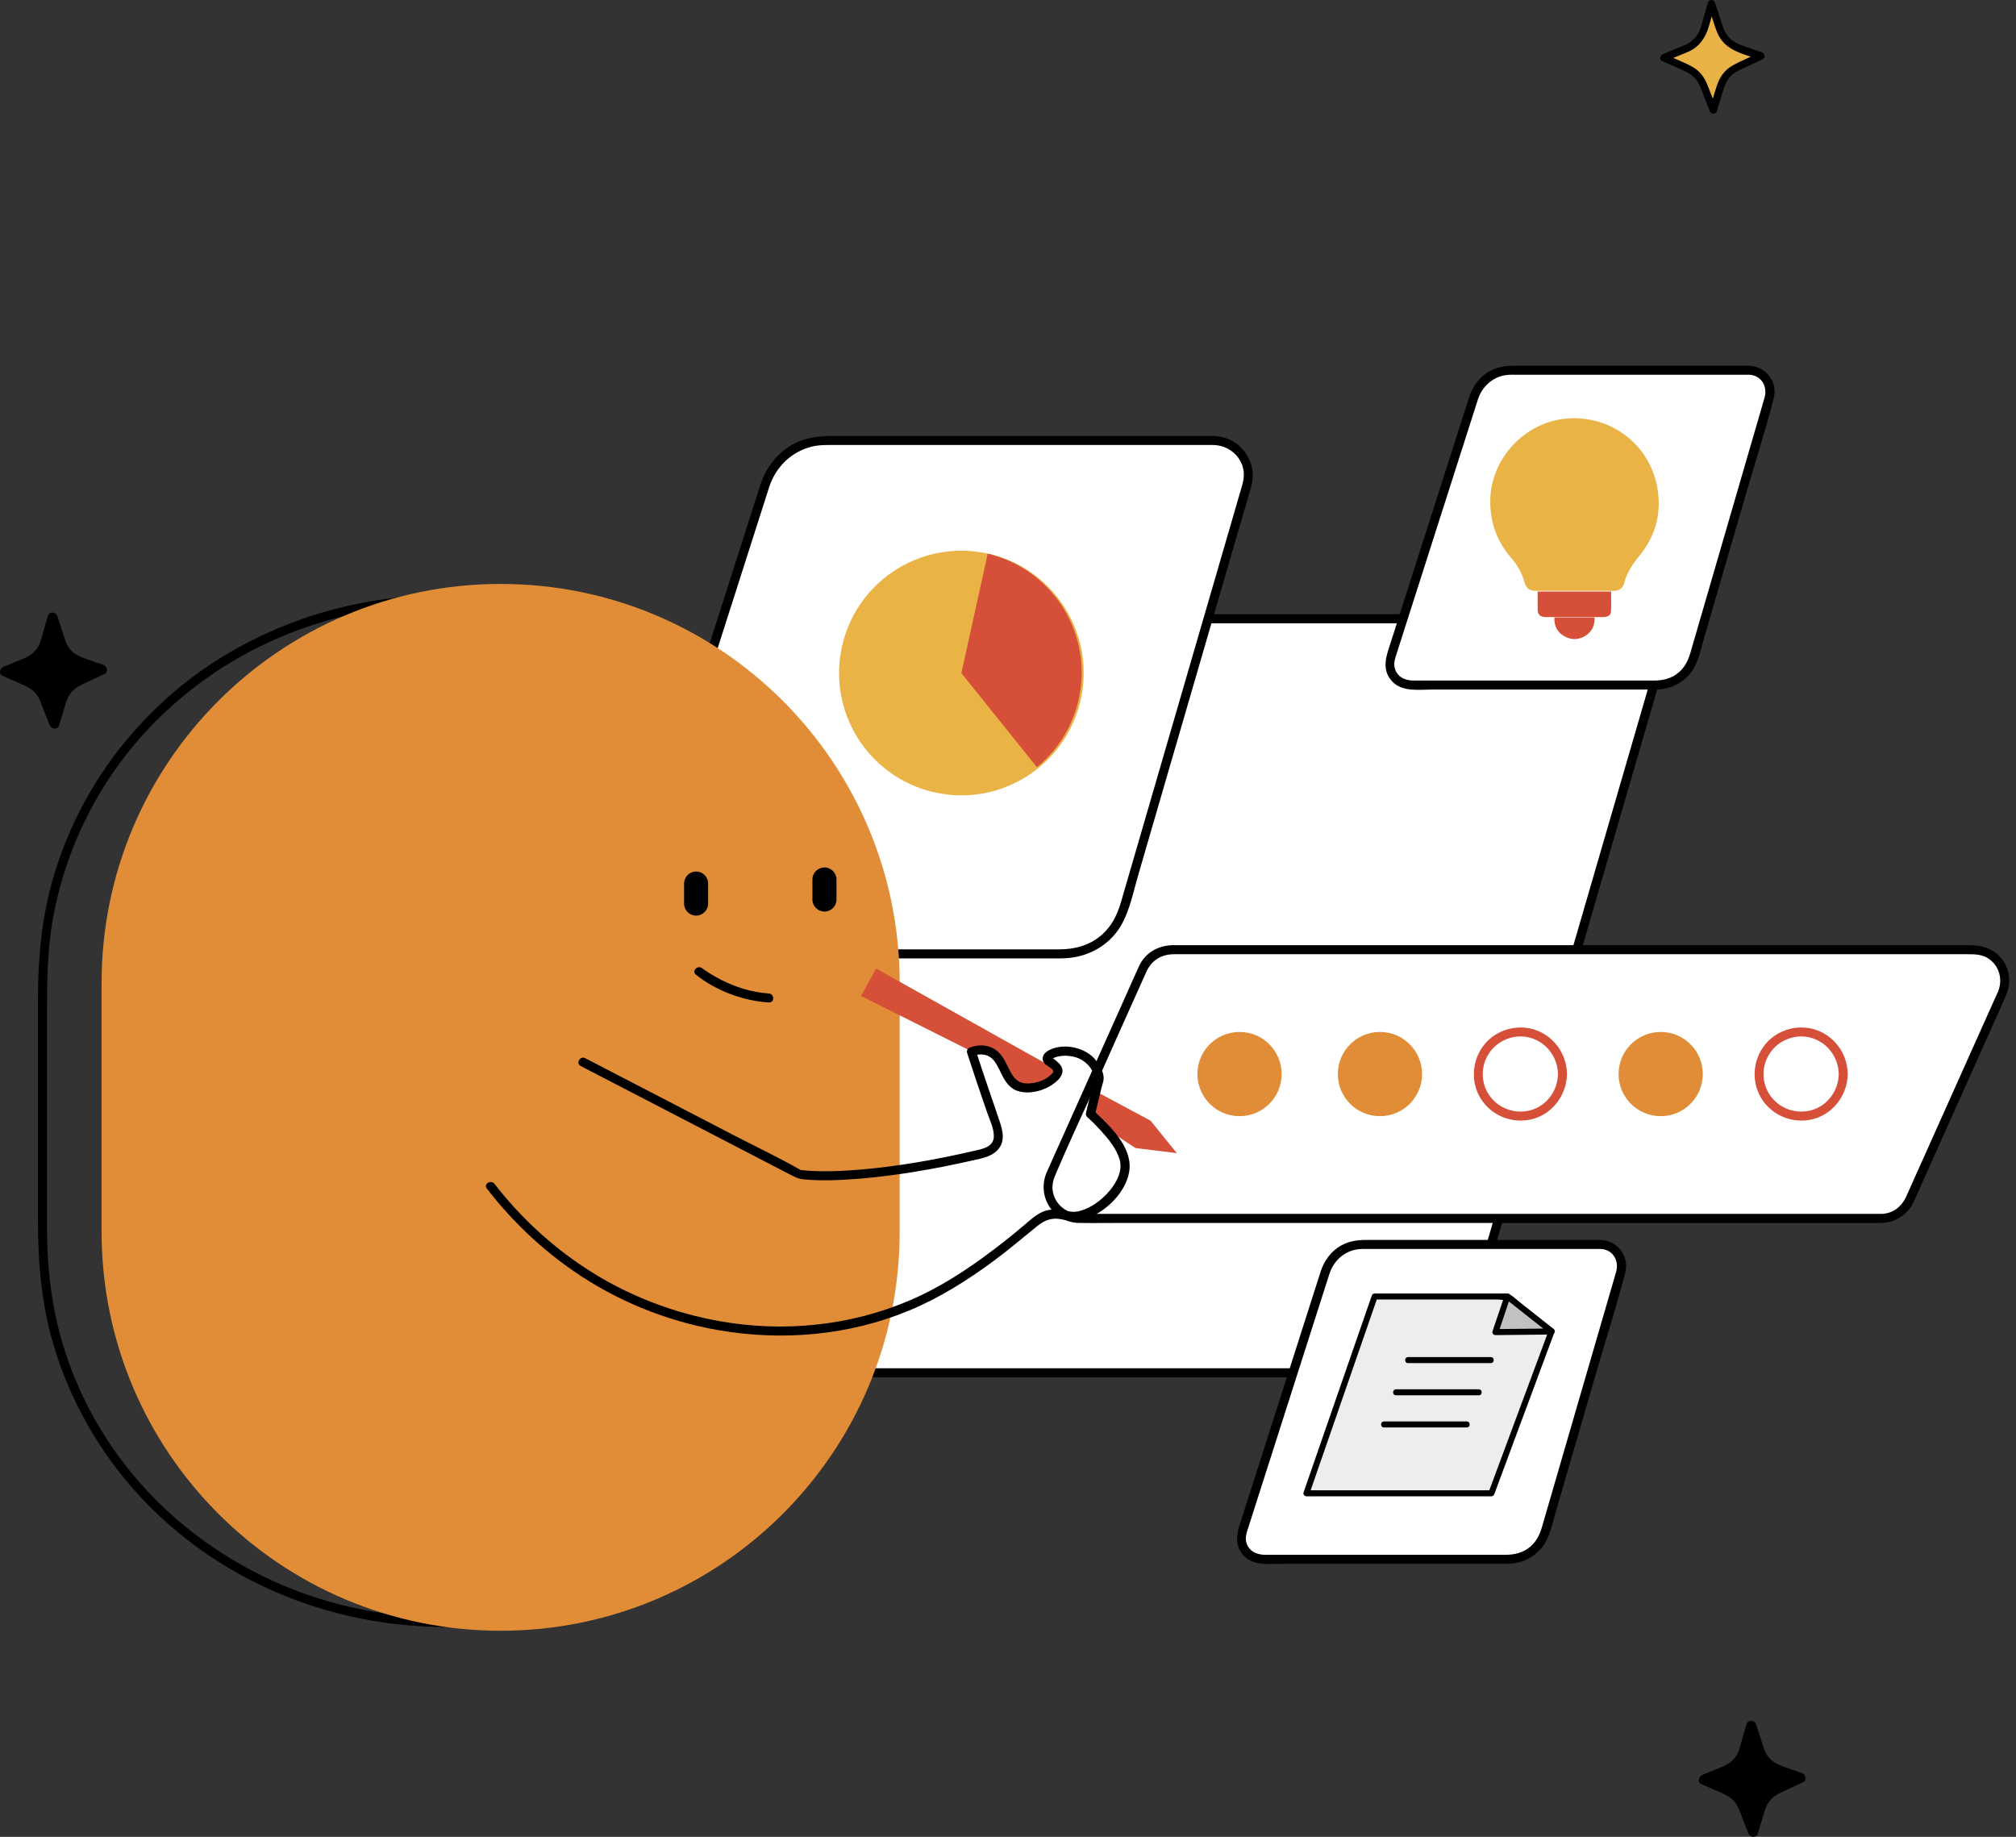 <svg width="225" height="205" viewBox="0 0 225 205" fill="none" xmlns="http://www.w3.org/2000/svg">
<rect x="0" y="0" width="225" height="205" fill="#333333" stroke="none"/>
<g clip-path="url(#clip0_3176_2044)">
<path d="M179.156 69.062H115.54C111.024 69.062 107.022 71.981 105.648 76.287L83.419 145.802C82.246 149.468 84.981 153.215 88.831 153.215H154.465C159.084 153.215 163.149 150.162 164.438 145.726L184.612 76.332C185.669 72.697 182.943 69.062 179.156 69.062Z" fill="white"/>
<path d="M179.155 68.555H116.686C114.729 68.555 112.84 68.716 111.014 69.54C108.064 70.869 106.023 73.429 105.052 76.469L101.901 86.316L95.988 104.807L89.448 125.259L84.421 140.984L83.145 144.981C83.074 145.205 83.002 145.424 82.93 145.648C82.335 147.586 82.689 149.69 83.929 151.302C85.169 152.913 86.919 153.692 88.848 153.714C89.126 153.714 89.403 153.714 89.681 153.714H154.138C157.473 153.714 160.673 152.398 162.822 149.798C164.035 148.33 164.688 146.642 165.212 144.852L166.528 140.322L171.322 123.836L177.347 103.115L182.598 85.049C183.421 82.207 184.263 79.374 185.073 76.527C186.201 72.574 183.264 68.613 179.151 68.555C178.502 68.546 178.502 69.553 179.151 69.562C181.666 69.598 183.846 71.402 184.267 73.899C184.41 74.759 184.294 75.605 184.052 76.428L183.13 79.606L178.864 94.279L172.992 114.485L167.455 133.536L164.196 144.749C163.61 146.772 162.75 148.62 161.166 150.089C159.344 151.776 156.936 152.689 154.46 152.707C154.254 152.707 154.053 152.707 153.847 152.707H101.614C97.594 152.707 93.579 152.707 89.56 152.707C89.318 152.707 89.076 152.707 88.835 152.707C86.722 152.685 84.788 151.423 84.005 149.44C83.535 148.258 83.557 147.009 83.938 145.809C84.041 145.483 84.148 145.156 84.251 144.829L87.957 133.24L94.027 114.261L100.406 94.315L105.043 79.821L106.05 76.666C107.102 73.38 109.64 70.788 113.011 69.893C114.38 69.531 115.754 69.566 117.151 69.566H141.282C148.319 69.566 155.355 69.566 162.396 69.566C167.267 69.566 172.137 69.566 177.007 69.566H179.155C179.804 69.566 179.804 68.559 179.155 68.559V68.555Z" fill="black"/>
<path d="M135.447 49.164H92.135C89.06 49.164 86.334 51.151 85.398 54.083L70.264 101.415C69.467 103.912 71.329 106.464 73.948 106.464H118.634C121.781 106.464 124.547 104.387 125.424 101.365L139.157 54.119C139.878 51.644 138.02 49.169 135.442 49.169L135.447 49.164Z" fill="white"/>
<path d="M135.447 48.661H101.933C98.907 48.661 95.881 48.661 92.856 48.661C91.437 48.661 90.067 48.813 88.764 49.453C86.817 50.411 85.488 52.148 84.839 54.184L82.681 60.93L78.635 73.589L74.172 87.55L70.761 98.212L69.91 100.867C69.405 102.442 69.503 104.067 70.6 105.392C71.616 106.619 73.044 106.959 74.548 106.959H89.897C94.798 106.959 99.704 106.959 104.606 106.959C108.379 106.959 112.152 106.959 115.926 106.959C116.767 106.959 117.609 106.959 118.45 106.959C120.783 106.959 123.016 106.01 124.502 104.183C125.939 102.415 126.382 99.9 127.009 97.751L130.281 86.494L134.399 72.331L137.98 60.012C138.535 58.101 139.117 56.199 139.645 54.278C140.42 51.472 138.361 48.719 135.456 48.661C134.806 48.647 134.806 49.654 135.456 49.668C137.17 49.704 138.669 50.993 138.813 52.739C138.853 53.235 138.763 53.705 138.629 54.18C138.414 54.932 138.195 55.679 137.976 56.427L135.057 66.467L131.073 80.173L127.313 93.105L125.111 100.674C124.708 102.057 124.104 103.315 123.007 104.3C121.655 105.508 119.968 105.956 118.195 105.956C115.527 105.956 112.855 105.956 110.187 105.956C105.595 105.956 101.007 105.956 96.414 105.956C91.822 105.956 87.233 105.956 82.641 105.956H74.472C74.302 105.956 74.136 105.956 73.966 105.956C72.556 105.934 71.276 105.083 70.792 103.74C70.412 102.688 70.694 101.748 71.012 100.759L73.541 92.854L77.681 79.9L82.01 66.36L85.156 56.517C85.385 55.805 85.609 55.097 85.837 54.386C86.558 52.143 88.303 50.402 90.622 49.842C91.495 49.632 92.381 49.663 93.272 49.663H97.068C101.289 49.663 105.514 49.663 109.735 49.663C114.502 49.663 119.27 49.663 124.041 49.663H135.451C136.1 49.663 136.1 48.656 135.451 48.656L135.447 48.661Z" fill="black"/>
<path d="M178.618 138.891H152.056C150.172 138.891 148.498 140.108 147.925 141.908L138.641 170.936C138.153 172.467 139.295 174.033 140.902 174.033H168.309C170.239 174.033 171.935 172.758 172.472 170.904L180.896 141.93C181.34 140.413 180.198 138.895 178.618 138.895V138.891Z" fill="white"/>
<path d="M178.616 138.383H152.457C151.517 138.383 150.612 138.509 149.766 138.961C148.589 139.587 147.797 140.662 147.394 141.915C146.942 143.316 146.494 144.721 146.047 146.127L140.801 162.537L138.719 169.054C138.227 170.589 137.502 172.223 138.813 173.624C139.923 174.815 141.758 174.528 143.236 174.528H166.745C167.237 174.528 167.734 174.528 168.231 174.528C169.757 174.52 171.198 173.866 172.138 172.648C172.993 171.547 173.266 169.99 173.651 168.674L178.213 152.985C179.269 149.35 180.428 145.729 181.386 142.063C181.874 140.205 180.536 138.446 178.624 138.383C177.975 138.361 177.975 139.368 178.624 139.39C180.003 139.435 180.728 140.693 180.37 141.946C180.231 142.434 180.088 142.918 179.949 143.401L178.15 149.587L173.423 165.849L172.094 170.424C171.848 171.265 171.485 172.026 170.8 172.613C169.999 173.302 169.019 173.526 167.994 173.526H141.217C140.259 173.526 139.346 173.132 139.091 172.102C138.952 171.538 139.14 171.037 139.31 170.513L140.895 165.558L146.078 149.345L147.971 143.423C148.11 142.994 148.245 142.568 148.383 142.139C148.835 140.756 149.95 139.704 151.4 139.449C151.866 139.368 152.363 139.395 152.837 139.395H178.624C179.274 139.395 179.274 138.388 178.624 138.388L178.616 138.383Z" fill="black"/>
<path d="M195.185 41.32H168.623C166.738 41.32 165.064 42.538 164.491 44.337L155.208 73.365C154.72 74.896 155.861 76.463 157.468 76.463H184.876C186.805 76.463 188.502 75.187 189.039 73.334L197.463 44.36C197.906 42.842 196.765 41.325 195.185 41.325V41.32Z" fill="white"/>
<path d="M195.182 40.813H169.023C168.083 40.813 167.179 40.938 166.333 41.39C165.156 42.017 164.363 43.091 163.96 44.345C163.508 45.746 163.061 47.151 162.613 48.557L157.367 64.966L155.286 71.484C154.793 73.019 154.068 74.653 155.38 76.054C156.49 77.245 158.325 76.958 159.802 76.958H183.311C183.803 76.958 184.3 76.958 184.797 76.958C186.324 76.949 187.765 76.296 188.705 75.078C189.56 73.977 189.833 72.419 190.218 71.103L194.779 55.414C195.835 51.78 196.995 48.158 197.953 44.492C198.441 42.635 197.102 40.876 195.191 40.813C194.542 40.791 194.542 41.798 195.191 41.82C196.57 41.865 197.295 43.123 196.937 44.376C196.798 44.864 196.655 45.347 196.516 45.831L194.716 52.017L189.99 68.279L188.66 72.853C188.414 73.695 188.051 74.456 187.366 75.042C186.565 75.732 185.585 75.956 184.56 75.956H157.783C156.825 75.956 155.912 75.562 155.657 74.532C155.518 73.968 155.706 73.467 155.876 72.943L157.461 67.988L162.644 51.775L164.538 45.853C164.677 45.423 164.811 44.998 164.95 44.568C165.402 43.185 166.516 42.133 167.967 41.878C168.432 41.798 168.929 41.825 169.404 41.825H195.191C195.84 41.825 195.84 40.817 195.191 40.817L195.182 40.813Z" fill="black"/>
<path d="M93.311 110.115V137.111C93.311 143.879 92.129 150.562 89.152 156.686C85.777 163.633 80.361 169.434 73.692 173.319C70.231 175.333 66.485 176.824 62.599 177.8C60.549 178.315 58.464 178.691 56.364 178.919C55.326 179.031 54.283 179.111 53.235 179.161C52.703 179.187 52.175 179.201 51.642 179.21C51.221 179.214 50.755 179.12 50.429 179.425C50.035 179.796 49.708 180.289 49.363 180.705L49.721 180.557C43.289 180.548 36.861 179.263 30.966 176.667C25.34 174.187 20.237 170.571 16.092 166.023C11.951 161.48 8.831 156.032 7.045 150.15C5.72 145.786 5.242 141.323 5.242 136.775V113.034C5.242 109.421 5.286 105.84 5.953 102.268C7.086 96.181 9.574 90.393 13.214 85.38C16.799 80.442 21.481 76.333 26.785 73.325C32.09 70.317 38.441 68.281 44.73 67.654C46.315 67.497 47.909 67.421 49.502 67.417L49.019 67.045L49.466 68.836C49.52 69.05 49.735 69.207 49.95 69.207C58.84 69.221 67.743 71.472 75.263 76.302C82.29 80.814 87.796 87.501 90.719 95.339C92.483 100.062 93.302 105.075 93.311 110.111C93.311 110.76 94.318 110.76 94.318 110.111C94.304 101.167 91.668 92.3 86.252 85.125C81.032 78.213 73.642 73.231 65.428 70.577C60.438 68.966 55.187 68.213 49.95 68.204L50.433 68.576L49.986 66.786C49.932 66.571 49.717 66.414 49.502 66.414C42.846 66.423 36.226 67.788 30.143 70.505C24.059 73.222 19.131 76.884 14.946 81.629C10.734 86.4 7.605 92.09 5.868 98.218C4.628 102.595 4.234 107.062 4.234 111.592V136.082C4.234 140.464 4.548 144.783 5.68 149.04C7.318 155.19 10.367 160.916 14.503 165.75C18.639 170.584 23.863 174.492 29.637 177.173C35.644 179.962 42.219 181.448 48.84 181.569C49.193 181.573 49.726 181.681 50.03 181.47C50.151 181.385 50.236 181.242 50.33 181.135L51.203 180.087L50.845 180.235C58.938 180.221 67.044 178.337 74.081 174.273C80.652 170.477 86.091 164.846 89.578 158.096C92.854 151.762 94.318 144.703 94.318 137.599V110.124C94.318 109.475 93.311 109.475 93.311 110.124V110.115Z" fill="black"/>
<path d="M11.336 109.709V137.462C11.336 162.06 31.276 182 55.874 182C80.472 182 100.412 162.06 100.412 137.462V109.709C100.412 85.112 80.472 65.171 55.874 65.171C31.276 65.171 11.336 85.112 11.336 109.709Z" fill="#E18D37"/>
<path d="M79.033 98.609C79.033 97.867 78.432 97.266 77.691 97.266C76.949 97.266 76.348 97.867 76.348 98.609V100.847C76.348 101.588 76.949 102.189 77.691 102.189C78.432 102.189 79.033 101.588 79.033 100.847V98.609Z" fill="black"/>
<path d="M93.358 98.155C93.358 97.414 92.756 96.812 92.015 96.812C91.273 96.812 90.672 97.414 90.672 98.155V100.393C90.672 101.135 91.273 101.736 92.015 101.736C92.756 101.736 93.358 101.135 93.358 100.393V98.155Z" fill="black"/>
<path d="M77.657 108.772C79.926 110.585 82.925 111.695 85.808 111.883C86.457 111.923 86.452 110.916 85.808 110.876C83.941 110.755 82.124 110.191 80.463 109.345C79.922 109.068 79.394 108.763 78.888 108.423C78.74 108.324 78.592 108.222 78.449 108.119C78.409 108.087 78.368 108.056 78.328 108.029C78.292 108.002 78.445 108.119 78.373 108.065C77.872 107.662 77.155 108.374 77.661 108.777L77.657 108.772Z" fill="black"/>
<path d="M188.199 5.413L185.703 6.438L188.284 7.571C189.132 7.945 189.799 8.638 190.135 9.501L191.22 12.274L192.009 9.649C192.294 8.697 192.972 7.916 193.868 7.494L196.53 6.238L194.101 5.398C193.068 5.039 192.261 4.22 191.92 3.18L191.009 0.406L190.224 3.146C189.928 4.176 189.18 5.013 188.191 5.42L188.199 5.413Z" fill="#E8B246"/>
<path d="M188.086 5.015L185.59 6.041C185.305 6.159 185.124 6.641 185.49 6.804L187.194 7.552C187.916 7.87 188.656 8.14 189.193 8.751C189.678 9.303 189.893 10.033 190.156 10.707L190.815 12.388C190.96 12.758 191.493 12.806 191.619 12.388L192.156 10.603C192.389 9.829 192.585 9.07 193.181 8.477C193.703 7.959 194.422 7.692 195.077 7.385L196.74 6.604C197.088 6.437 196.947 5.948 196.64 5.841L194.84 5.219C194.04 4.941 193.292 4.645 192.767 3.934C192.356 3.378 192.193 2.679 191.978 2.034L191.411 0.305C191.285 -0.08 190.726 -0.102 190.608 0.305L189.971 2.53C189.878 2.856 189.797 3.193 189.653 3.501C189.308 4.226 188.712 4.749 187.983 5.067C187.494 5.278 187.916 5.996 188.405 5.785C189.641 5.248 190.36 4.204 190.719 2.945L191.411 0.527H190.608L191.23 2.423C191.474 3.175 191.689 3.919 192.193 4.549C193.196 5.804 194.966 6.148 196.418 6.652L196.318 5.889L194.496 6.748C193.774 7.089 193.055 7.396 192.5 7.992C191.9 8.637 191.645 9.414 191.4 10.232L190.815 12.177H191.619L190.897 10.332C190.615 9.614 190.375 8.881 189.871 8.277C189.304 7.596 188.556 7.259 187.768 6.911L185.905 6.093L185.805 6.855L188.301 5.83C188.79 5.63 188.575 4.823 188.079 5.026L188.086 5.015Z" fill="black"/>
<path d="M3.054 73.92L0.559 74.946L3.14 76.079C3.987 76.453 4.654 77.146 4.991 78.008L6.076 80.782L6.865 78.156C7.15 77.205 7.827 76.424 8.723 76.001L11.386 74.746L8.957 73.906C7.924 73.546 7.116 72.728 6.776 71.688L5.865 68.914L5.08 71.654C4.784 72.684 4.036 73.52 3.047 73.928L3.054 73.92Z" fill="black"/>
<path d="M2.905 73.384L0.409 74.41C0.028 74.566 -0.217 75.21 0.276 75.424L1.979 76.172C2.69 76.484 3.427 76.75 3.953 77.35C4.419 77.883 4.627 78.594 4.878 79.242L5.537 80.923C5.73 81.416 6.441 81.483 6.608 80.923L7.145 79.139C7.37 78.387 7.556 77.65 8.137 77.072C8.648 76.565 9.363 76.302 10.003 75.999L11.666 75.217C12.132 74.999 11.944 74.343 11.533 74.203L9.733 73.581C8.966 73.314 8.252 73.04 7.741 72.359C7.337 71.818 7.174 71.126 6.967 70.492L6.4 68.763C6.234 68.252 5.486 68.219 5.33 68.763L4.693 70.989C4.604 71.303 4.53 71.629 4.39 71.925C4.056 72.633 3.479 73.132 2.768 73.444C2.112 73.729 2.679 74.684 3.327 74.403C4.597 73.851 5.338 72.773 5.708 71.477L6.4 69.059H5.33L5.952 70.955C6.208 71.729 6.43 72.492 6.948 73.14C7.97 74.414 9.759 74.765 11.236 75.276L11.103 74.262L9.281 75.121C8.548 75.465 7.818 75.78 7.256 76.387C6.226 77.495 5.956 79.227 5.534 80.635H6.604L5.882 78.79C5.589 78.05 5.341 77.298 4.823 76.676C4.249 75.987 3.49 75.639 2.694 75.291L0.831 74.473L0.698 75.487L3.194 74.462C3.845 74.195 3.56 73.118 2.897 73.392L2.905 73.384Z" fill="black"/>
<path d="M192.64 197.6L190.145 198.626L192.725 199.759C193.573 200.133 194.24 200.825 194.577 201.688L195.662 204.462L196.451 201.836C196.736 200.885 197.413 200.103 198.309 199.681L200.972 198.426L198.543 197.585C197.51 197.226 196.702 196.408 196.362 195.367L195.451 192.594L194.666 195.334C194.37 196.363 193.622 197.2 192.633 197.607L192.64 197.6Z" fill="black"/>
<path d="M192.491 197.064L189.995 198.09C189.614 198.245 189.369 198.889 189.862 199.104L191.565 199.852C192.276 200.163 193.013 200.43 193.539 201.03C194.005 201.563 194.213 202.274 194.464 202.922L195.123 204.603C195.316 205.096 196.027 205.162 196.194 204.603L196.73 202.818C196.956 202.067 197.142 201.33 197.723 200.752C198.234 200.245 198.949 199.982 199.589 199.678L201.252 198.897C201.718 198.678 201.529 198.023 201.118 197.882L199.319 197.26C198.552 196.994 197.838 196.72 197.327 196.038C196.923 195.498 196.76 194.805 196.553 194.172L195.986 192.443C195.82 191.932 195.072 191.898 194.916 192.443L194.279 194.668C194.19 194.983 194.116 195.309 193.976 195.605C193.642 196.312 193.065 196.812 192.354 197.123C191.698 197.408 192.265 198.364 192.913 198.082C194.183 197.53 194.923 196.453 195.294 195.157L195.986 192.739H194.916L195.538 194.635C195.794 195.409 196.016 196.172 196.534 196.82C197.556 198.093 199.345 198.445 200.822 198.956L200.689 197.942L198.867 198.801C198.134 199.145 197.404 199.46 196.842 200.067C195.812 201.174 195.542 202.907 195.12 204.314H196.19L195.468 202.47C195.175 201.73 194.927 200.978 194.409 200.356C193.835 199.667 193.076 199.319 192.28 198.971L190.417 198.153L190.284 199.167L192.78 198.141C193.431 197.875 193.146 196.797 192.483 197.071L192.491 197.064Z" fill="black"/>
<path d="M209.962 135.983H120.411C117.904 135.983 116.23 133.4 117.255 131.108L127.586 108.038C128.142 106.793 129.381 105.992 130.742 105.992H220.293C222.8 105.992 224.474 108.575 223.449 110.867L213.118 133.937C212.563 135.181 211.323 135.983 209.962 135.983Z" fill="white"/>
<path d="M209.961 135.475H122.379C121.771 135.475 121.162 135.475 120.553 135.475C118.378 135.466 116.838 133.376 117.711 131.308C119.286 127.565 121.032 123.886 122.693 120.184C124.443 116.276 126.18 112.36 127.943 108.461C128.534 107.154 129.64 106.496 131.041 106.496H219.526C220.426 106.496 221.276 106.492 222.055 107.073C223.188 107.915 223.528 109.41 222.986 110.686C222.803 111.12 222.601 111.545 222.409 111.97L219.71 117.995L213.398 132.086C213.183 132.561 212.973 133.04 212.758 133.514C212.235 134.674 211.272 135.448 209.961 135.479C209.312 135.493 209.312 136.5 209.961 136.487C211.541 136.451 212.924 135.56 213.586 134.119C213.788 133.675 213.985 133.228 214.186 132.78L216.948 126.612L223.277 112.476C223.47 112.046 223.667 111.617 223.855 111.183C224.419 109.898 224.392 108.443 223.591 107.257C222.704 105.941 221.312 105.484 219.808 105.484H200.122C194.607 105.484 189.097 105.484 183.582 105.484C177.71 105.484 171.832 105.484 165.96 105.484H131C129.317 105.484 127.822 106.29 127.106 107.866C126.493 109.213 125.898 110.565 125.293 111.917L118.575 126.916C117.993 128.21 117.406 129.504 116.833 130.806C115.665 133.47 117.496 136.437 120.437 136.487C122.088 136.513 123.74 136.487 125.387 136.487H170.481C176.107 136.487 181.738 136.487 187.365 136.487H209.956C210.605 136.487 210.605 135.479 209.956 135.479L209.961 135.475Z" fill="black"/>
<path d="M94.02 71.951C92.27 79.284 96.8 86.647 104.132 88.393C108.443 89.422 112.767 88.281 115.949 85.671C118.183 83.845 119.852 81.298 120.573 78.276C122.323 70.944 117.793 63.581 110.461 61.835C103.129 60.09 95.766 64.615 94.02 71.947V71.951Z" fill="#E9B346"/>
<path d="M110.238 61.789C117.57 63.539 122.1 70.898 120.349 78.23C119.629 81.252 117.955 83.799 115.726 85.625L107.297 75.119L110.238 61.789Z" fill="#D65039"/>
<path d="M178.296 65.943C176.031 65.943 173.77 65.943 171.505 65.943C170.673 65.943 170.337 65.688 170.113 64.887C169.836 63.884 169.317 63.02 168.641 62.237C167.038 60.388 166.277 58.23 166.326 55.791C166.42 51.176 170.127 47.179 174.715 46.727C179.666 46.243 184.101 49.538 184.965 54.412C185.467 57.237 184.791 59.806 182.969 62.026C182.199 62.962 181.554 63.938 181.255 65.128C181.12 65.648 180.695 65.93 180.131 65.939C179.522 65.948 178.914 65.939 178.3 65.939L178.296 65.943Z" fill="#E9B346"/>
<path d="M171.605 66.016H179.81C179.81 66.768 179.842 67.52 179.797 68.272C179.775 68.665 179.421 68.867 178.937 68.867C177.42 68.867 175.903 68.867 174.385 68.867C173.75 68.867 173.118 68.871 172.483 68.867C171.892 68.858 171.614 68.581 171.61 67.994C171.605 67.35 171.61 66.701 171.61 66.016H171.605Z" fill="#D65039"/>
<path d="M173.478 68.911H177.964C178.004 69.779 177.691 70.464 176.983 70.93C176.209 71.435 175.381 71.458 174.58 71.001C173.796 70.558 173.447 69.851 173.478 68.906V68.911Z" fill="#D65039"/>
<path d="M138.341 124.572C140.936 124.572 143.041 122.468 143.041 119.872C143.041 117.276 140.936 115.172 138.341 115.172C135.745 115.172 133.641 117.276 133.641 119.872C133.641 122.468 135.745 124.572 138.341 124.572Z" fill="#E18D37"/>
<path d="M154.013 124.572C156.608 124.572 158.713 122.468 158.713 119.872C158.713 117.276 156.608 115.172 154.013 115.172C151.417 115.172 149.312 117.276 149.312 119.872C149.312 122.468 151.417 124.572 154.013 124.572Z" fill="#E18D37"/>
<path d="M173.879 119.867C173.857 121.613 172.778 123.215 171.117 123.815C169.457 124.415 167.554 123.891 166.426 122.521C165.298 121.152 165.187 119.209 166.082 117.718C166.968 116.232 168.745 115.418 170.451 115.744C172.438 116.125 173.852 117.866 173.879 119.872C173.888 120.521 174.895 120.521 174.886 119.872C174.855 117.705 173.53 115.771 171.502 114.997C169.475 114.223 167.053 114.867 165.679 116.555C164.305 118.238 164.09 120.655 165.213 122.53C166.337 124.406 168.521 125.364 170.656 124.979C173.105 124.54 174.855 122.32 174.886 119.867C174.895 119.218 173.888 119.218 173.879 119.867Z" fill="#D65039"/>
<path d="M185.345 124.572C187.94 124.572 190.045 122.468 190.045 119.872C190.045 117.276 187.94 115.172 185.345 115.172C182.749 115.172 180.645 117.276 180.645 119.872C180.645 122.468 182.749 124.572 185.345 124.572Z" fill="#E18D37"/>
<path d="M205.215 119.867C205.193 121.613 204.114 123.215 202.453 123.815C200.793 124.415 198.89 123.891 197.762 122.521C196.634 121.152 196.522 119.209 197.418 117.718C198.304 116.232 200.081 115.418 201.786 115.744C203.774 116.125 205.188 117.866 205.215 119.872C205.224 120.521 206.231 120.521 206.222 119.872C206.191 117.705 204.866 115.771 202.838 114.997C200.811 114.223 198.389 114.867 197.015 116.555C195.641 118.242 195.426 120.655 196.549 122.53C197.673 124.406 199.857 125.364 201.992 124.979C204.441 124.54 206.191 122.32 206.222 119.867C206.231 119.218 205.224 119.218 205.215 119.867Z" fill="#D65039"/>
<path d="M166.449 166.66H145.805L153.414 144.695H168.253L173.163 148.585L166.449 166.66Z" fill="#EDEDED"/>
<path d="M166.446 166.325C164.123 166.325 161.8 166.325 159.481 166.325C155.775 166.325 152.073 166.325 148.367 166.325H145.807L146.129 166.751L148.712 159.302L152.803 147.499L153.743 144.786L153.421 145.032H167.104C167.368 145.032 167.964 145.149 168.21 145.032C168.353 144.965 167.982 145.023 168.022 144.934C168.022 144.938 168.138 145.023 168.143 145.032C168.358 145.238 168.617 145.408 168.85 145.592L172.928 148.819L172.843 148.492L170.578 154.593L166.961 164.325L166.128 166.567C165.976 166.975 166.625 167.149 166.778 166.746L169.042 160.645L172.659 150.914L173.492 148.671C173.528 148.573 173.492 148.412 173.407 148.345L169.768 145.466C169.356 145.14 168.948 144.728 168.496 144.459C168.241 144.307 167.932 144.361 167.637 144.361H153.421C153.264 144.361 153.148 144.468 153.098 144.607L150.516 152.055L146.424 163.859L145.484 166.572C145.413 166.782 145.601 166.997 145.807 166.997H166.446C166.88 166.997 166.88 166.325 166.446 166.325Z" fill="black"/>
<path d="M168.245 144.695L166.902 148.67L173.196 148.603L168.245 144.695Z" fill="#C2C0C1"/>
<path d="M167.917 144.607L166.574 148.581C166.502 148.787 166.69 149.007 166.896 149.007L172.398 148.948L173.19 148.94C173.454 148.94 173.669 148.555 173.427 148.367L169.099 144.951L168.477 144.459C168.141 144.195 167.662 144.665 168.002 144.933L172.33 148.349L172.953 148.841L173.19 148.268L167.689 148.326L166.896 148.335L167.219 148.76L168.562 144.786C168.7 144.374 168.051 144.199 167.912 144.607H167.917Z" fill="black"/>
<path d="M157.154 152.132H166.384C166.818 152.132 166.818 151.461 166.384 151.461C163.69 151.461 160.995 151.461 158.296 151.461H157.15C156.716 151.461 156.716 152.132 157.15 152.132H157.154Z" fill="black"/>
<path d="M155.811 155.726H165.041C165.475 155.726 165.475 155.055 165.041 155.055C162.346 155.055 159.651 155.055 156.952 155.055H155.806C155.372 155.055 155.372 155.726 155.806 155.726H155.811Z" fill="black"/>
<path d="M154.471 159.312H163.701C164.135 159.312 164.135 158.641 163.701 158.641C161.006 158.641 158.311 158.641 155.612 158.641H154.466C154.032 158.641 154.032 159.312 154.466 159.312H154.471Z" fill="black"/>
<path d="M122.008 125.016L126.726 128.132L131.336 128.696L128.418 125.079L122.455 121.883" fill="#D65039"/>
<path d="M118.425 119.65L97.786 108.102L96.094 111.154L108.578 117.412L111.264 117.86L112.606 120.545L115.292 121.441" fill="#D65039"/>
<path d="M54.341 132.653C57.035 136.158 60.258 139.238 63.884 141.767C68.714 145.133 74.26 147.407 80.057 148.432C87.228 149.703 94.712 149.059 101.457 146.266C104.859 144.856 107.934 142.913 110.893 140.733C112.567 139.498 114.138 138.15 115.754 136.843C116.56 136.19 117.388 135.863 118.431 136.073C119.071 136.203 119.635 136.333 120.293 136.234C122.831 135.854 125.566 133.379 126.018 130.823C126.47 128.267 124.201 125.997 122.545 124.413C122.388 124.265 122.231 124.113 122.066 123.97L122.196 124.458C122.366 123.755 122.536 123.052 122.706 122.349L122.934 121.4C123.015 121.06 123.18 120.671 123.18 120.317C123.18 119.543 122.585 118.603 122.075 118.07C120.871 116.812 118.494 116.378 116.954 117.278C116.408 117.595 116.126 118.218 116.623 118.732C116.86 118.979 117.205 119.099 117.442 119.346C117.679 119.592 117.496 119.749 117.281 119.959C116.609 120.599 115.535 120.935 114.622 120.921C113.709 120.908 113.221 120.438 112.804 119.668C112.388 118.898 112.079 118.048 111.435 117.43C110.58 116.606 109.376 116.503 108.288 116.884C108.037 116.969 107.849 117.228 107.934 117.501C108.642 119.704 109.389 121.893 110.141 124.077C110.437 124.941 110.969 125.979 110.916 126.906C110.848 128.047 109.55 128.253 108.664 128.455C104.524 129.404 100.325 130.169 96.09 130.527C94.076 130.697 92.035 130.796 90.016 130.644C89.828 130.63 89.64 130.612 89.452 130.59C89.246 130.568 89.488 130.648 89.367 130.581C86.99 129.225 84.488 128.038 82.058 126.781C76.476 123.889 70.898 120.993 65.317 118.101C64.743 117.801 64.233 118.674 64.806 118.97C70.025 121.673 75.24 124.381 80.46 127.085C83.033 128.419 85.612 129.757 88.185 131.091C88.817 131.418 89.139 131.575 89.792 131.633C91.762 131.807 93.763 131.718 95.728 131.561C100.065 131.221 104.371 130.456 108.61 129.498C109.662 129.26 110.83 129.068 111.515 128.132C112.285 127.081 111.779 125.765 111.403 124.663C110.562 122.188 109.702 119.717 108.901 117.228L108.548 117.846C109.47 117.524 110.369 117.631 110.983 118.433C111.43 119.019 111.672 119.74 112.039 120.371C112.406 121.002 112.872 121.517 113.552 121.749C114.402 122.04 115.387 121.933 116.229 121.655C117.294 121.297 119.487 119.981 118.176 118.665C118.042 118.531 117.567 118.079 117.375 118.065C117.29 118.061 117.267 118.2 117.357 118.195C117.428 118.195 117.598 118.065 117.679 118.034C118.422 117.748 119.331 117.775 120.083 118.003C121.023 118.289 121.99 119.176 122.119 120.205C122.182 120.684 121.891 121.36 121.77 121.866C121.582 122.64 121.399 123.415 121.211 124.184C121.17 124.35 121.206 124.556 121.341 124.672C121.887 125.147 122.397 125.671 122.885 126.208C123.722 127.13 124.613 128.204 124.962 129.422C125.311 130.639 124.644 131.942 123.856 132.877C122.988 133.907 121.806 134.815 120.486 135.156C119.904 135.308 119.411 135.245 118.829 135.115C118.015 134.936 117.169 134.905 116.39 135.236C115.611 135.567 114.953 136.181 114.304 136.736C113.503 137.416 112.693 138.079 111.864 138.723C109.031 140.93 106.059 143.002 102.814 144.551C96.251 147.684 88.794 148.692 81.614 147.658C76.122 146.865 70.813 144.958 66.1 142.018C62.161 139.556 58.642 136.418 55.728 132.806C55.554 132.591 55.343 132.322 55.2 132.134C54.811 131.628 53.934 132.13 54.332 132.644L54.341 132.653Z" fill="black"/>
</g>
<defs>
<clipPath id="clip0_3176_2044">
<rect width="224.24" height="205" fill="white"/>
</clipPath>
</defs>
</svg>
